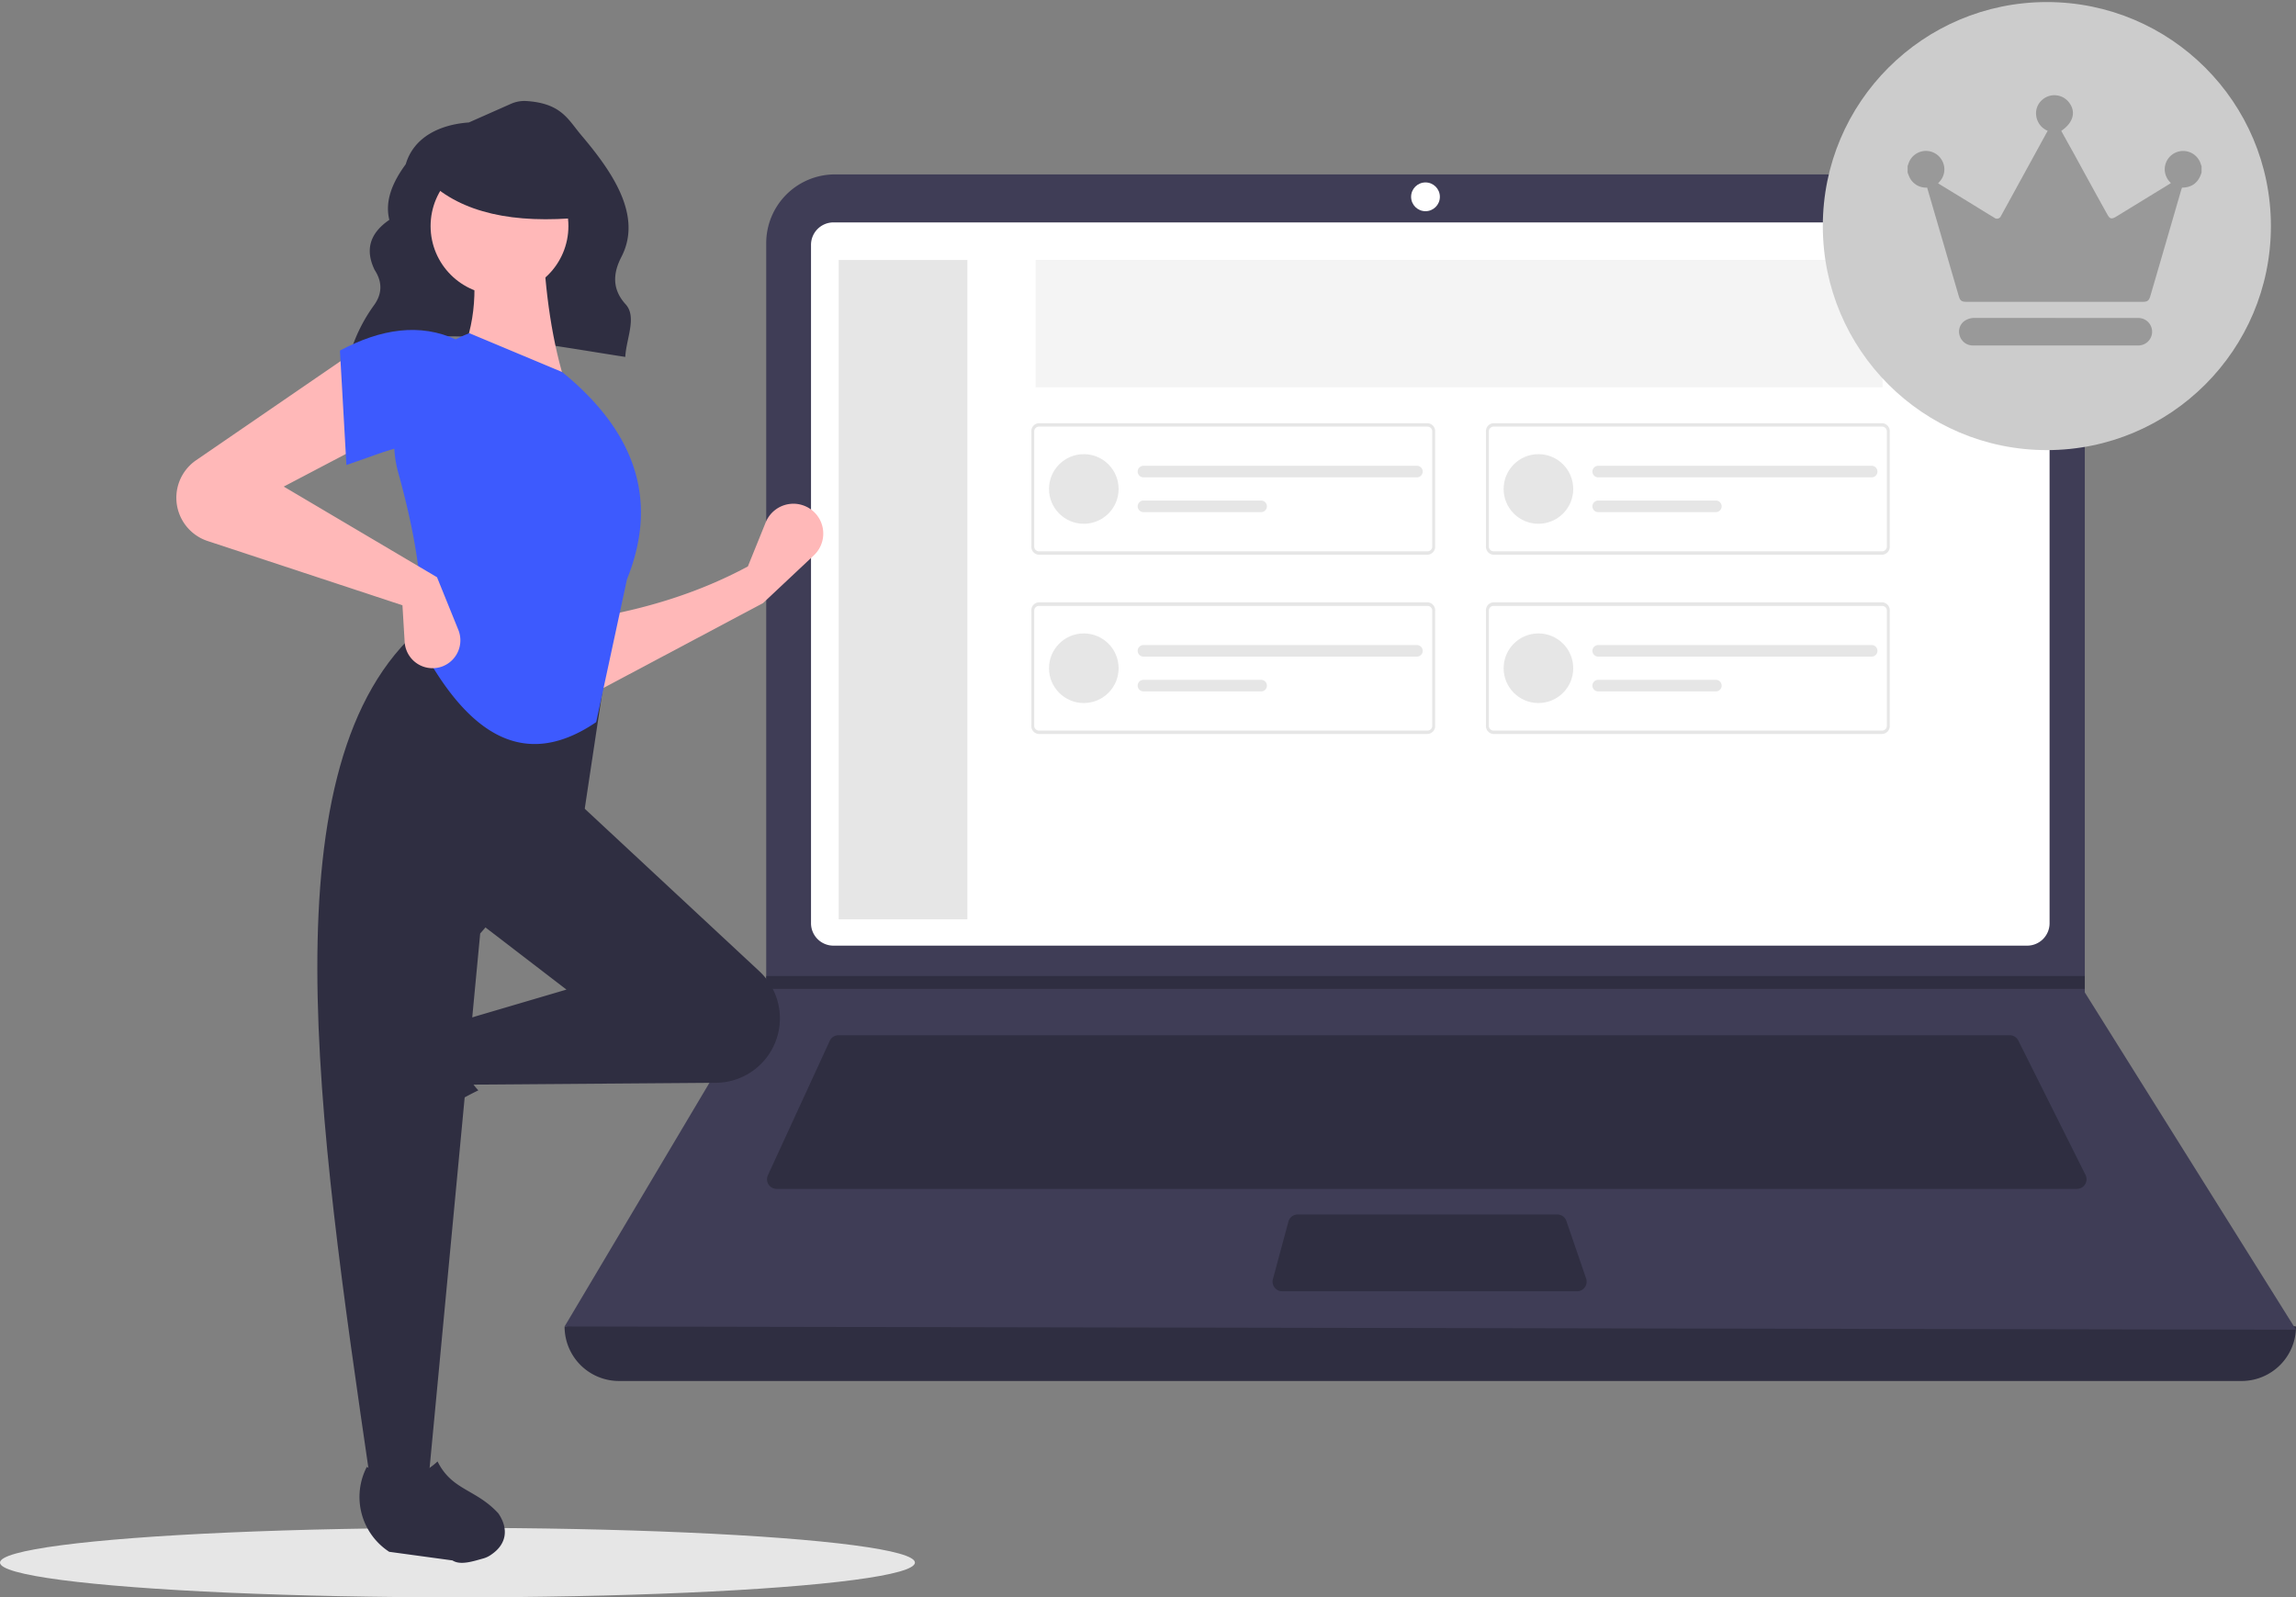 <svg id="图层_1" data-name="图层 1" xmlns="http://www.w3.org/2000/svg" viewBox="0 0 793 551.73"><rect x="0" y="0" width="793" height="551.73" fill="#808080" stroke="none"/><defs><style>.cls-1,.cls-7{fill:#e6e6e6;}.cls-2{fill:#2f2e41;}.cls-3{fill:#3f3d56;}.cls-4{fill:#fff;}.cls-5{fill:#ffb8b8;}.cls-6{fill:#3d5afe;}.cls-7{opacity:0.44;}.cls-8{fill:#ccc;}.cls-9{fill:#999;}</style></defs><title>undraw_secure_login_pdn4</title><ellipse class="cls-1" cx="158" cy="539.73" rx="158" ry="12"/><path class="cls-2" d="M120.77,122.42c27.5-11.7,61.75-4.29,95.19.86.31-6.23,4.09-13.81.14-18.16-4.81-5.27-4.36-10.82-1.47-16.4,7.38-14.26-3.2-29.44-13.89-42.06-4.54-5.35-6.81-11-19-11.77a11.47,11.47,0,0,0-5.33,1L161.94,42.3c-9.87.7-19,4.94-21.8,14.42h0c-4.73,6.43-7.26,12.84-5.67,19.22-7.08,4.84-8.27,10.68-5.09,17.27q4.05,6.21-.12,12.1A55.74,55.74,0,0,0,121,121.82Z"/><path class="cls-2" d="M774.21,477H213.79A18.79,18.79,0,0,1,195,458.17h0q304.72-35.42,598,0h0A18.79,18.79,0,0,1,774.21,477Z"/><path class="cls-3" d="M793,459.28l-598-1.11,69.31-116.61.33-.56V84a23.75,23.75,0,0,1,23.75-23.76h407.9A23.75,23.75,0,0,1,720.05,84h0V342.77Z"/><path class="cls-4" d="M287.85,76.82a7.76,7.76,0,0,0-7.74,7.74V318.9a7.74,7.74,0,0,0,7.74,7.73h412.3a7.74,7.74,0,0,0,7.74-7.73V84.56a7.76,7.76,0,0,0-7.74-7.74Z"/><path class="cls-2" d="M289.58,357.58a3.33,3.33,0,0,0-3,1.93l-21.36,46.43a3.31,3.31,0,0,0,1.63,4.4,3.26,3.26,0,0,0,1.38.3H717.31a3.32,3.32,0,0,0,3-4.8l-23.21-46.42a3.31,3.31,0,0,0-3-1.84Z"/><circle class="cls-4" cx="492.34" cy="67.98" r="4.97"/><path class="cls-2" d="M448.2,419.48a3.33,3.33,0,0,0-3.2,2.46l-5.36,19.89A3.32,3.32,0,0,0,442,445.9a3.56,3.56,0,0,0,.86.11H544.72A3.31,3.31,0,0,0,548,442.7a3.37,3.37,0,0,0-.18-1.09L541,421.72a3.31,3.31,0,0,0-3.13-2.24Z"/><polygon class="cls-2" points="720.05 337.13 720.05 341.56 264.31 341.56 264.65 341 264.65 337.13 720.05 337.13"/><path class="cls-1" d="M493.17,191.6H358.7a2.75,2.75,0,0,1-2.49-2.95V149.13a2.75,2.75,0,0,1,2.49-2.95H493.17a2.76,2.76,0,0,1,2.5,2.95v39.52A2.76,2.76,0,0,1,493.17,191.6ZM358.7,147.36a1.65,1.65,0,0,0-1.49,1.77v39.52a1.65,1.65,0,0,0,1.49,1.77H493.17a1.65,1.65,0,0,0,1.5-1.77V149.13a1.65,1.65,0,0,0-1.5-1.77Z"/><circle class="cls-1" cx="374.33" cy="168.89" r="12.02"/><path class="cls-1" d="M394.94,160.88a2,2,0,1,0,0,4h94.44a2,2,0,0,0,0-4Z"/><path class="cls-1" d="M394.94,172.89a2,2,0,1,0,0,4h40.63a2,2,0,0,0,0-4Z"/><path class="cls-1" d="M650.2,191.6H515.72a2.75,2.75,0,0,1-2.49-2.95V149.13a2.75,2.75,0,0,1,2.49-2.95H650.2a2.76,2.76,0,0,1,2.49,2.95v39.52A2.76,2.76,0,0,1,650.2,191.6ZM515.72,147.36a1.65,1.65,0,0,0-1.49,1.77v39.52a1.65,1.65,0,0,0,1.49,1.77H650.2a1.65,1.65,0,0,0,1.49-1.77V149.13a1.65,1.65,0,0,0-1.49-1.77Z"/><circle class="cls-1" cx="531.35" cy="168.89" r="12.02"/><path class="cls-1" d="M552,160.88a2,2,0,1,0,0,4h94.44a2,2,0,0,0,0-4Z"/><path class="cls-1" d="M552,172.89a2,2,0,1,0,0,4h40.63a2,2,0,0,0,0-4Z"/><path class="cls-1" d="M493.17,253.52H358.7a2.75,2.75,0,0,1-2.49-3V211.05a2.75,2.75,0,0,1,2.49-3H493.17a2.76,2.76,0,0,1,2.5,3v39.52A2.76,2.76,0,0,1,493.17,253.52ZM358.7,209.28a1.65,1.65,0,0,0-1.49,1.77v39.52a1.65,1.65,0,0,0,1.49,1.77H493.17a1.65,1.65,0,0,0,1.5-1.77V211.05a1.65,1.65,0,0,0-1.5-1.77Z"/><circle class="cls-1" cx="374.33" cy="230.81" r="12.02"/><path class="cls-1" d="M394.94,222.8a2,2,0,1,0,0,4h94.44a2,2,0,0,0,0-4Z"/><path class="cls-1" d="M394.94,234.82a2,2,0,1,0,0,4h40.63a2,2,0,0,0,0-4Z"/><path class="cls-1" d="M650.2,253.52H515.72a2.75,2.75,0,0,1-2.49-3V211.05a2.75,2.75,0,0,1,2.49-3H650.2a2.76,2.76,0,0,1,2.49,3v39.52A2.76,2.76,0,0,1,650.2,253.52ZM515.72,209.28a1.65,1.65,0,0,0-1.49,1.77v39.52a1.65,1.65,0,0,0,1.49,1.77H650.2a1.65,1.65,0,0,0,1.49-1.77V211.05a1.65,1.65,0,0,0-1.49-1.77Z"/><circle class="cls-1" cx="531.35" cy="230.81" r="12.02"/><path class="cls-1" d="M552,222.8a2,2,0,1,0,0,4h94.44a2,2,0,0,0,0-4Z"/><path class="cls-1" d="M552,234.82a2,2,0,1,0,0,4h40.63a2,2,0,0,0,0-4Z"/><path class="cls-5" d="M263.52,208.33l-58.9,31.31-.75-26.09c19.23-3.21,37.52-8.8,54.43-17.9l6.16-15.22A10.33,10.33,0,0,1,282,177.75h0a10.32,10.32,0,0,1-.91,14.07Z"/><path class="cls-2" d="M119.6,389.13h0a11.55,11.55,0,0,1,1.47-9.36L134,359.91a22.61,22.61,0,0,1,29.33-7.74h0c-5.44,9.26-4.68,17.38,1.88,24.44a117.73,117.73,0,0,0-27.94,19,11.57,11.57,0,0,1-16.08-3A11.71,11.71,0,0,1,119.6,389.13Z"/><path class="cls-2" d="M266.2,363.17h0A22.22,22.22,0,0,1,247.33,374l-86,.65L157.65,353l38-11.19-32.06-24.6,35-41L262.3,335.5A22.19,22.19,0,0,1,266.2,363.17Z"/><path class="cls-2" d="M148,511.05H127.82c-18.07-123.9-36.47-248.15,17.9-294.52L209.84,227l-8.2,54.43-35.79,41Z"/><path class="cls-2" d="M166.77,538.34h0c-3.19.87-7.72,2.44-10.48.64L134.43,536a22.6,22.6,0,0,1-7.74-29.33h0c9.25,5.43,17.37,4.67,24.43-1.88,5,10.06,13.2,9.45,21,17.93,3.6,5.28,2.9,10.6-2.38,14.2A8.82,8.82,0,0,1,166.77,538.34Z"/><path class="cls-5" d="M195.67,133.77l-37.28-9c6.19-12.67,6.7-26.78,3.73-41.75l25.35-.75C188.26,101,190.67,118.35,195.67,133.77Z"/><path class="cls-6" d="M205.92,249.42c-27.14,18.49-46.32.63-60.95-26.93,2-16.86-1.26-37-7.36-59a40.13,40.13,0,0,1,24.51-48.4h0l32.06,13.42c27.22,22.19,32.58,46.23,22.37,71.58Z"/><path class="cls-5" d="M127.82,152.41,98,168.07l52.94,31.31,7.36,18.17A9.64,9.64,0,0,1,153,230.1l-.48.18h0a9.64,9.64,0,0,1-12.25-6,9.45,9.45,0,0,1-.51-2.57L139,209.07l-67.29-22.2a15.75,15.75,0,0,1-9.87-9.61h0a15.72,15.72,0,0,1,5.9-18.3l54.11-37.12Z"/><path class="cls-6" d="M157.65,155.39c-12.44-5.45-23.75.47-38,5.22l-2.24-39.52c14.18-7.55,27.69-9.59,40.27-3.73Z"/><circle class="cls-5" cx="172.52" cy="78.09" r="23.8"/><path class="cls-2" d="M201,75.09c-23.57,2.31-41.52-1.55-53-12.52V53.73h51Z"/><rect class="cls-1" x="289.68" y="89.79" width="44.43" height="227.74"/><rect class="cls-7" x="357.68" y="89.79" width="292.51" height="43.98"/><circle class="cls-8" cx="706.95" cy="78.09" r="77.38"/><path class="cls-9" d="M658.84,57.42l.32-.92a6.34,6.34,0,0,1,11.69-.88,6.24,6.24,0,0,1-.85,7c-.19.23-.39.45-.61.7,4.71,2.89,9.4,5.74,14.06,8.61,1.77,1.09,3.55,2.19,5.31,3.24a1.48,1.48,0,0,0,2.34-.57c5.36-9.77,10.73-19.55,16.13-29.42a6.54,6.54,0,0,1-4-5.69,6.08,6.08,0,0,1,1.9-4.81,6.36,6.36,0,0,1,9.33.52c2.68,3.28,1.71,7.12-2.53,10Q714,49,716.13,52.78C720,59.87,723.9,67,727.8,74c.89,1.64,1.46,1.79,3.07.84l18.06-11.06.87-.55a6.61,6.61,0,0,1-2.13-4.38,6.36,6.36,0,0,1,12.44-2.18,7.34,7.34,0,0,0,.27.74v2.19c-1,3.28-3.13,5.19-6.75,5.21-.13.37-.27.75-.37,1.12Q748,84.09,742.69,102.25c-.46,1.58-1,2-2.61,2H679.22c-1.71,0-2.24-.39-2.7-2-2.88-9.81-5.71-19.65-8.59-29.45-.76-2.66-1.55-5.31-2.33-8a6.33,6.33,0,0,1-6-3.4,19.07,19.07,0,0,1-.74-1.81c0-.76,0-1.48,0-2.2Z"/><path class="cls-9" d="M710,109.84H738.4a4.74,4.74,0,0,1,1.07,9.39,4.31,4.31,0,0,1-1.07.1H681.51a4.74,4.74,0,0,1-4.62-3.24,4.53,4.53,0,0,1,1.68-5.28,6.22,6.22,0,0,1,3.13-1c9.44,0,18.86,0,28.27,0Z"/></svg>